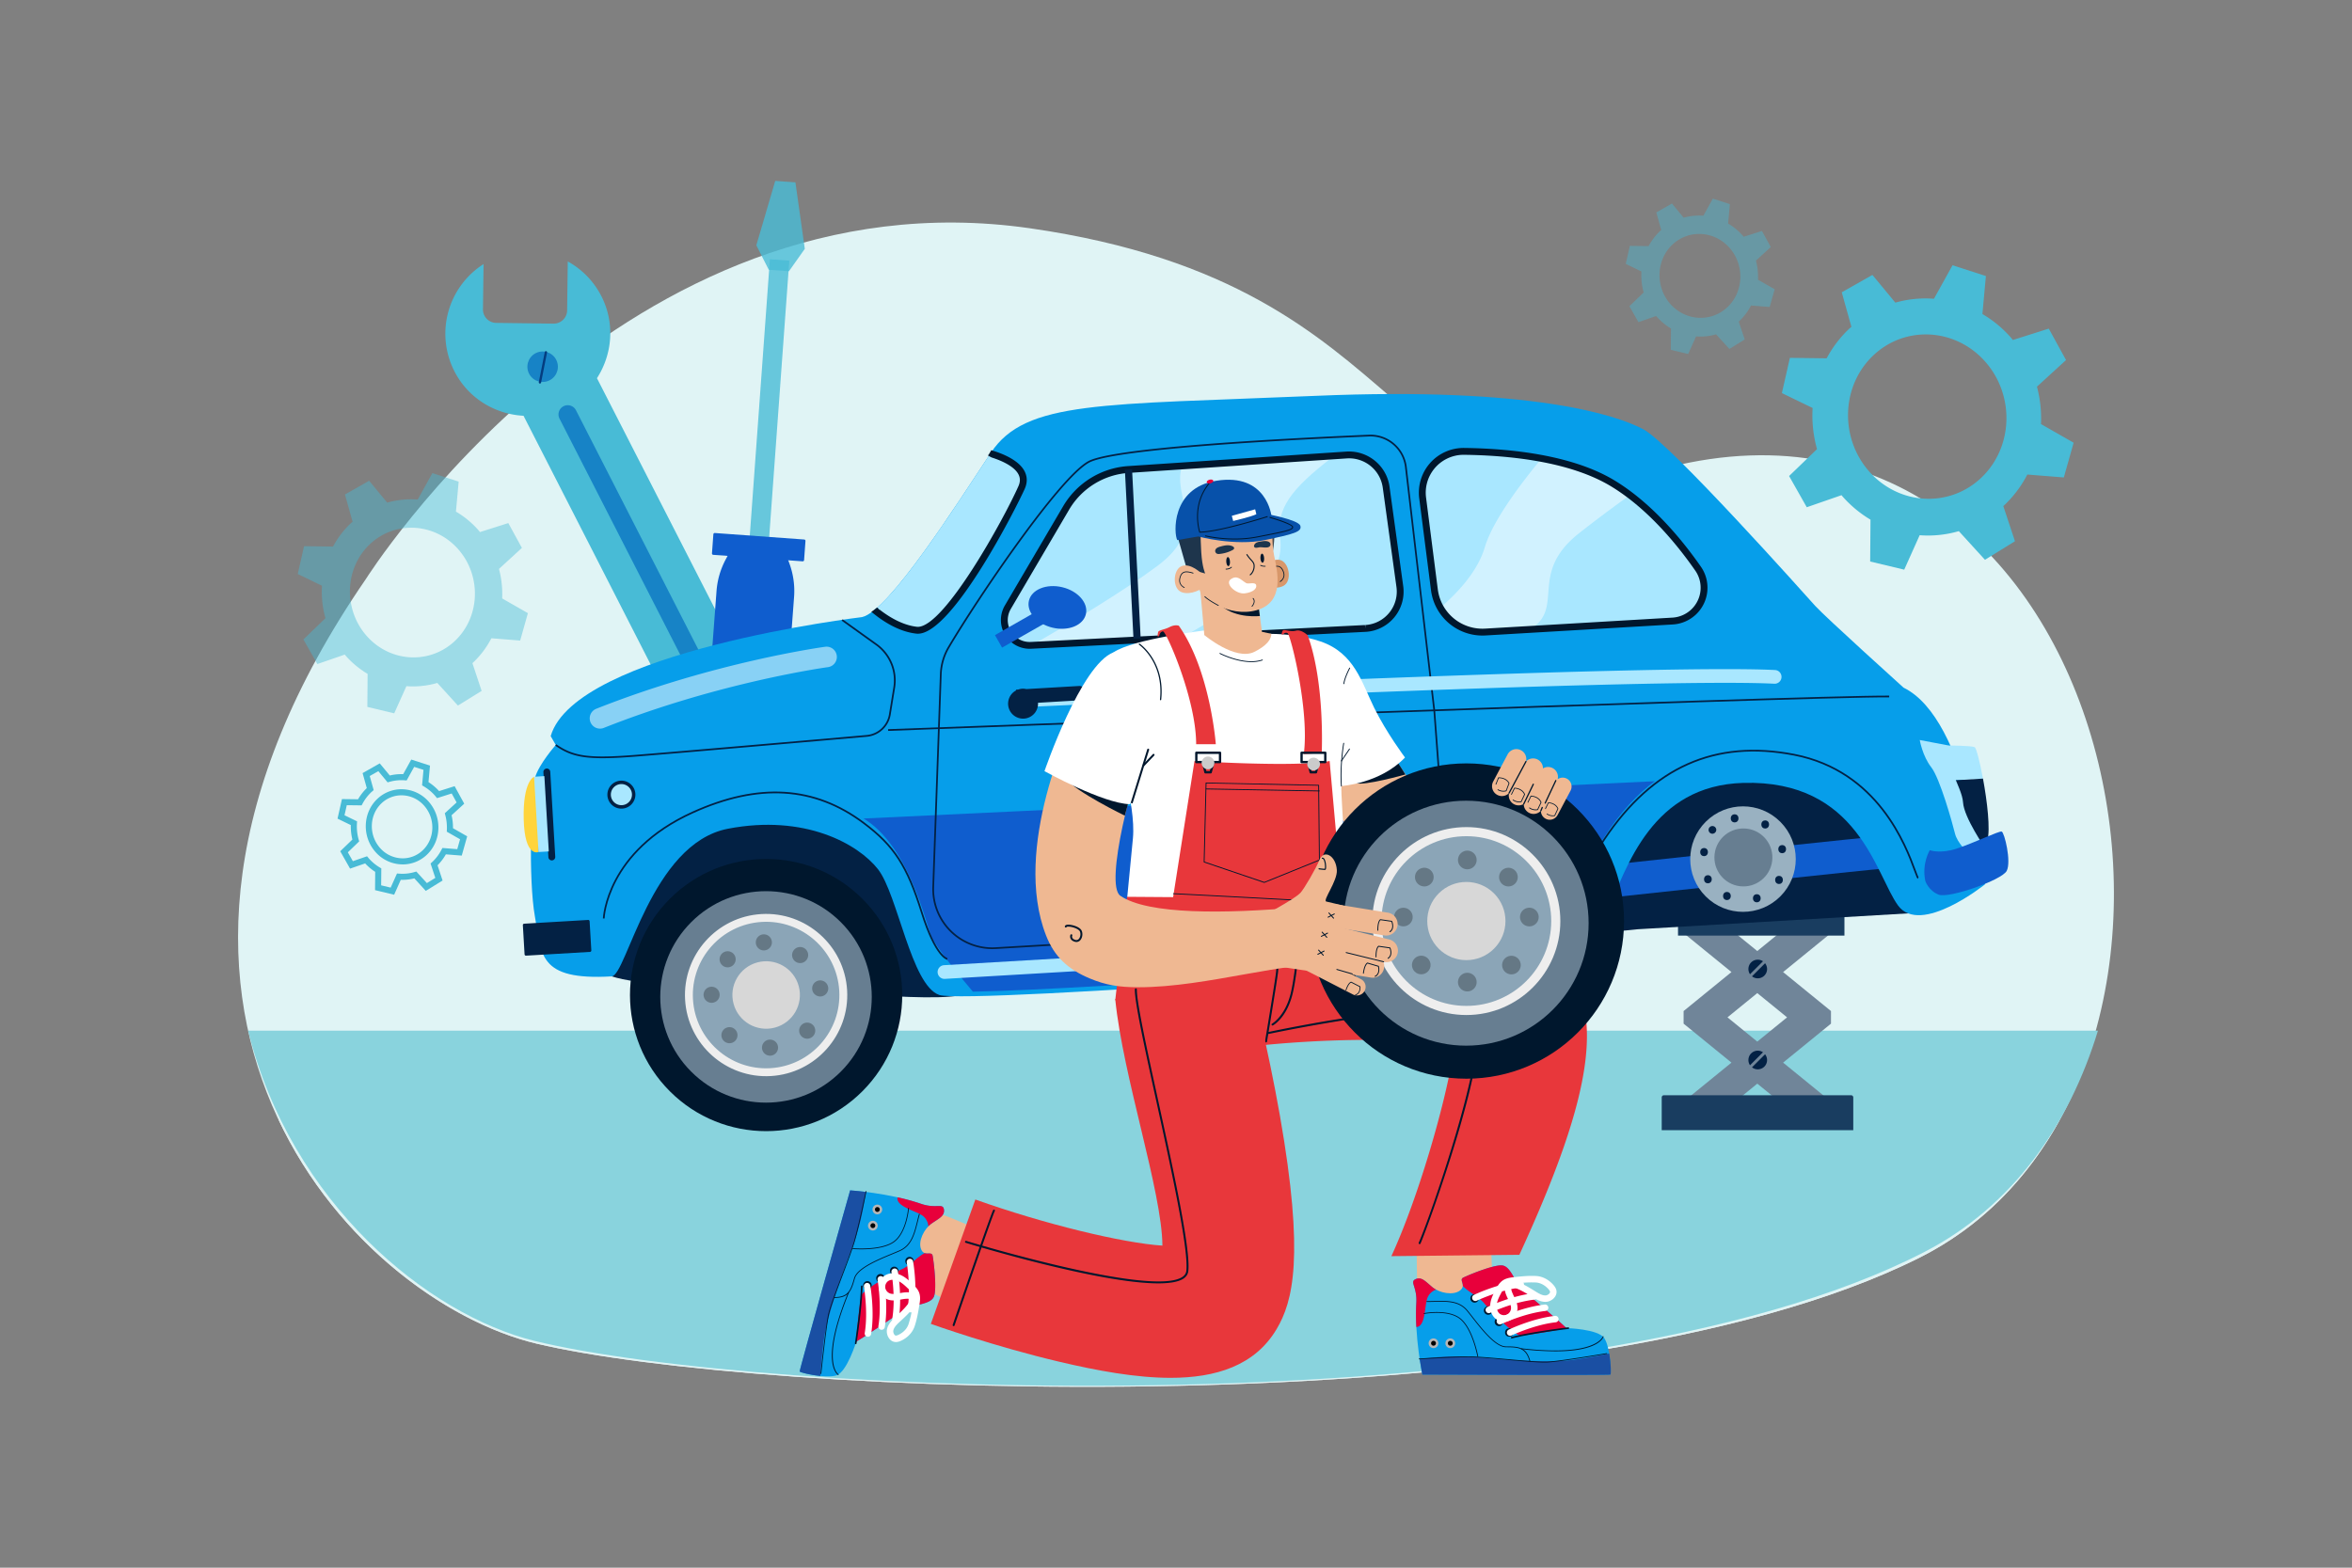<?xml version="1.0" encoding="utf-8"?>
<svg xmlns="http://www.w3.org/2000/svg" viewBox="0 0 4680 3120">
  <rect x="0" y="0" width="4680" height="3120" fill="#808080" stroke="none"/>
  <defs>
    <style>.cls-26{fill:#fff}.cls-5{fill:#48bbd6}.cls-6{fill:#1783c6}.cls-10{opacity:.8}.cls-11{fill:#0f5dce}.cls-13{fill:#193d60}.cls-14{fill:#032144}.cls-15{fill:#069eea}.cls-16{fill:#00172d}.cls-17{fill:#677e91}.cls-18{fill:#8ba5b7}.cls-19{fill:#eee}.cls-20{fill:#d7d7d7}.cls-21{opacity:.28}.cls-22{fill:#030303}.cls-24{fill:#a9e7ff}.cls-25{opacity:.47}.cls-29{fill:#efb892}.cls-32{fill:#1e354c}.cls-33{fill:#0751aa}.cls-34{fill:#e8373b}.cls-35{fill:#cbcbcb}.cls-36{fill:#e8003b}.cls-37{fill:#1a4fa3}.cls-38{fill:#b6b6b6}</style>
  </defs>
  <g data-name="8" id="_08">
    <path d="M554.42 2228.89c116.48 246.19 337 403.16 512.93 445.08 433.41 103.28 2055.23 177.71 2751.33-170.57 123.59-61.83 216.05-158.6 279.7-274.51Z" style="fill:#e6e6e6"/>
    <path d="M727.79 1152.71s511.66-814.43 1321-698.49 685.31 623.06 1269.68 476.12c909.83-228.77 1196.29 1224.79 500.18 1573.06s-2317.89 273.85-2751.3 170.6c-365.69-87.17-924.51-671.32-339.56-1521.29Z" style="fill:#e0f4f5"/>
    <path d="M493.63 2051.17c85.71 344.81 359.54 565.67 569.9 617.45 435.72 107.26 2066.19 184.57 2766-177.16 174.64-90.26 287.75-252 345-440.29Z" style="fill:#89d3dd"/>
    <path class="cls-5" d="m1554.26 1469.34-119-232.74-128.4-251.16-119-232.74c30.57-47.59 36.33-109.36 8.73-163.36a163.59 163.59 0 0 0-66.84-69l-1.28 97.39a26.73 26.73 0 0 1-27.08 26.37l-114.08-1.49A26.73 26.73 0 0 1 961 615.5l1.18-89.92a164.25 164.25 0 0 0-58 213.31c27.6 54 81 85.5 137.53 88.58l119 232.74L1289 1311.37l119 232.74c-30.58 47.59-36.34 109.35-8.74 163.35a163.56 163.56 0 0 0 66.84 69l1.28-97.39a26.75 26.75 0 0 1 27.08-26.38l114.08 1.5a26.73 26.73 0 0 1 26.37 27.08l-1.18 89.93a164.27 164.27 0 0 0 58-213.32c-27.54-53.96-80.98-85.46-137.47-88.54Z"/>
    <path class="cls-6" d="M1471.39 1471.41a18.39 18.39 0 0 1-32.24-.91l-325.73-637.12a18.38 18.38 0 1 1 32.73-16.73l325.74 637.12a18.41 18.41 0 0 1-.5 17.64Z"/>
    <circle class="cls-6" cx="1079.74" cy="729.91" r="30.34" transform="rotate(-18.68 1079.648 729.867)"/>
    <path d="M1076.35 762.22a2.3 2.3 0 0 1-4.24-1.6l11.9-60a2.27 2.27 0 0 1 2.7-1.81 2.3 2.3 0 0 1 1.82 2.69l-11.9 60a2.25 2.25 0 0 1-.28.72Z" style="fill:#043c7f"/>
    <path d="M1537.18 1549.12a30.34 30.34 0 1 0-13.2 40.82 30.33 30.33 0 0 0 13.2-40.82Z" style="fill:#6e6e6e"/>
    <path d="M1506.78 1595.23a2.3 2.3 0 0 1-4.24-1.6l11.9-60a2.3 2.3 0 0 1 4.51.88l-11.9 60a2.09 2.09 0 0 1-.27.72Z" style="fill:#292929"/>
    <g class="cls-10">
      <path class="cls-5" d="M1504.93 488.18 1542.54 360l40.2 2.92 18.66 132.28-31.53 44.58-40.19-2.92-24.75-48.68z"/>
    </g>
    <g class="cls-10">
      <path class="cls-5" d="M1239.78 787.74h580.87v38.69h-580.87z" transform="rotate(-85.84 1530.183 807.097)"/>
    </g>
    <path class="cls-11" d="m1419.2 1104.22 177.86 12.94a2.73 2.73 0 0 0 2.91-2.52l2.76-38a2.73 2.73 0 0 0-2.51-2.91l-177.86-12.94a2.73 2.73 0 0 0-2.91 2.51l-2.77 38a2.74 2.74 0 0 0 2.52 2.92Z"/>
    <path class="cls-11" d="m1459.06 1085.3 101.3 7.37 10.7 29.6a158.94 158.94 0 0 1 9 65.56l-19.69 263.23a47.09 47.09 0 0 1-50.37 43.46l-60.42-4.4a47.09 47.09 0 0 1-43.54-50.48l19.67-263a158.92 158.92 0 0 1 18.44-63.56Z"/>
    <path d="m3548 1934.6 95.27-77.57-41-50.31-105.67 86-105.67-86L3350 1857l95.26 77.57-95.26 77.6v25.08l95.26 77.58-95.26 77.57 41 50.31 105.67-86.05 105.67 86.05 41-50.31-95.34-77.57 95.27-77.58v-25.08Zm-110.66 90.11 59.29-48.27 59.28 48.27-59.3 48.29Z" style="fill:#708599"/>
    <path class="cls-13" d="M3310.9 2179.71h372.31a4.43 4.43 0 0 1 4.43 4.43v65.18h-381.17v-65.18a4.43 4.43 0 0 1 4.43-4.43ZM3338.91 1790.43h331.16v71.64h-331.16z"/>
    <path class="cls-14" d="M1217.23 1943.18s53.49 18.5 142 13.31 422.52 36.71 531.31 26.91 1367.87-134 1367.87-134l558.63-32.79-2.79-14.5s83.57-206.54 37.69-231.19S3569.72 1420 3555.7 1414s-807.6 98.67-807.6 98.67l-722.65 148.36-366.21-125.43-372.45 59.46Z"/>
    <path class="cls-11" d="m3192.84 1787.53-7-64.5c551.88-59.92 556.87-59.16 562.32-58.42l-4.63 32.1.7 32.42c-18.23.87-339.73 35.42-551.39 58.4Z"/>
    <path class="cls-15" d="M1715.24 1228.15s-570.19 67.65-619.49 236.85l10.15 17.63s-34.2 38.47-41.68 66.25-13.25 201.27.23 275.67 5.19 127.28 152.78 118.62c29.52-1.73 77.9-264.31 231.1-293.81s259.24 30.35 298.63 80.44 66 230.81 121.78 250.31 1235.19-72.5 1235.19-72.5 53 10.55 92.83-87.48 92.09-256.81 271.7-262c229.73-6.65 263.63 182.74 308.23 243.92s173-42 173-42-32.95-328.43-162-391.49c0 0-156.39-141.19-175.88-162.83S3324 883.09 3269.94 854.37s-223.7-84.84-651-66.6-578.16 8.88-647.23 113.23-202.51 314.87-256.47 327.15Z"/>
    <path class="cls-11" d="M3292.83 1554.77 1718.26 1629c89.75 54 123.79 206.9 134.47 233.62 8.93 22.33 64.92 89.46 83.11 111C2175 1969.61 2955.2 1910 3084.9 1900c15.69-16.25 27.63-35.72 33.33-59.27 33.01-136.39 109.01-238.82 174.6-285.96Z"/>
    <circle class="cls-16" cx="1524.4" cy="1980.34" r="270.87" transform="rotate(-45 1524.4 1980.333)"/>
    <circle class="cls-17" cx="1524.21" cy="1984.03" r="210.42" transform="rotate(-45 1524.212 1984.03)"/>
    <circle class="cls-18" cx="1524.4" cy="1980.34" r="153.63" transform="rotate(-45 1524.4 1980.333)"/>
    <path class="cls-19" d="M1533.87 2141.53c-88.88 5.22-165.44-62.84-170.66-151.72s62.85-165.45 151.74-170.67 165.43 62.86 170.65 151.74-62.84 165.43-151.73 170.65Zm-18-306.73c-80.26 4.71-141.71 73.83-137 154.09s73.83 141.69 154.08 137 141.69-73.83 137-154.07-73.84-141.73-154.08-137.02Z"/>
    <circle class="cls-20" cx="1524.4" cy="1980.34" r="67.17" transform="rotate(-15.07 1523.997 1979.939)"/>
    <g class="cls-21">
      <path class="cls-22" d="M1535.87 1874.56a16 16 0 1 0-15 16.92 16 16 0 0 0 15-16.92Z"/>
    </g>
    <g class="cls-21">
      <path class="cls-22" d="M1548.17 2084.05a16 16 0 1 0-15.05 16.92 16 16 0 0 0 15.05-16.92Z"/>
    </g>
    <g class="cls-21">
      <path class="cls-22" d="M1648 1966.2a16 16 0 1 0-15 16.93 16 16 0 0 0 15-16.93Z"/>
    </g>
    <g class="cls-21">
      <path class="cls-22" d="M1608.08 1899.79a16 16 0 1 0-15 16.92 16 16 0 0 0 15-16.92Z"/>
    </g>
    <g class="cls-21">
      <path class="cls-22" d="M1622.15 2050.24a16 16 0 1 0-15.05 16.92 16 16 0 0 0 15.05-16.92Z"/>
    </g>
    <g class="cls-21">
      <path class="cls-22" d="M1400 1980.76a16 16 0 1 1 16.93 15 16 16 0 0 1-16.93-15Z"/>
    </g>
    <g class="cls-21">
      <path class="cls-22" d="M1431.87 1910.13a16 16 0 1 1 16.93 15 16 16 0 0 1-16.93-15Z"/>
    </g>
    <g class="cls-21">
      <path class="cls-22" d="M1435.5 2061.19a16 16 0 1 1 16.93 15 16 16 0 0 1-16.93-15Z"/>
    </g>
    <path class="cls-14" d="M1098.41 1712.35a6.82 6.82 0 0 1-7.21-6.41l-9.93-169.16a6.82 6.82 0 1 1 13.62-.8l9.93 169.16a6.82 6.82 0 0 1-6.41 7.21Z"/>
    <path d="M1062.72 1545.84s-22.59 8.16-20.65 84.94 29.44 64.92 29.44 64.92l-1.13-121.26Z" style="fill:#ffd43b"/>
    <path class="cls-24" d="M1067.1 1545.11h20.47v150.12h-20.47z" transform="rotate(-3.36 1077.056 1619.73)"/>
    <path class="cls-24" d="M1260.85 1580.06a24.45 24.45 0 1 0-23 25.84 24.45 24.45 0 0 0 23-25.84Z"/>
    <path class="cls-14" d="M1238.07 1609.31a27.86 27.86 0 1 1 26.18-29.45 27.89 27.89 0 0 1-26.18 29.45Zm-2.86-48.82a21 21 0 1 0 22.23 19.77 21.07 21.07 0 0 0-22.23-19.77ZM1046.66 1901.93l127.38-7.48a2.75 2.75 0 0 0 2.57-2.89l-3.42-58.12a2.74 2.74 0 0 0-2.88-2.57l-127.38 7.48a2.74 2.74 0 0 0-2.56 2.89l3.41 58.12a2.74 2.74 0 0 0 2.88 2.57ZM2780.17 1841.75l-798.64 46.88a119.39 119.39 0 0 1-126.32-123.44l15.08-423.6a115.18 115.18 0 0 1 15.91-54.24c56.63-96 220-337.6 279.44-369.71 36.56-19.74 221.94-34.32 371-43.07 73.69-4.33 142.68-7.49 187.58-9.39a72.58 72.58 0 0 1 74.82 63.87l56.6 485 23.58 314.48a105.56 105.56 0 0 1-99.07 113.26ZM2536.86 878c-213.29 12.52-341.1 27.28-369.61 42.68-58.88 31.8-221.63 272.66-278.11 368.43a111.79 111.79 0 0 0-15.44 52.63l-15.08 423.6a116 116 0 0 0 122.71 119.92l798.67-46.91a102.14 102.14 0 0 0 95.87-109.61l-23.58-314.41-56.59-484.88a69.15 69.15 0 0 0-71.29-60.86c-44.91 1.9-113.89 5.06-187.55 9.41ZM1237.2 1507.66c-72.25 4.24-100.53-1.44-132.28-23.62l1.95-2.79c34.45 24.06 65 28.26 155.66 21.25 77.5-6 373.14-31.84 461.9-39.63a49.45 49.45 0 0 0 44.51-41.38l8.64-53.1a86.38 86.38 0 0 0-35.14-84.57l-67.73-48.55 2-2.77 67.73 48.55a89.79 89.79 0 0 1 36.53 87.89l-8.64 53.1a52.87 52.87 0 0 1-47.58 44.23c-88.77 7.79-384.42 33.67-461.94 39.63-9.13.7-17.64 1.29-25.61 1.76Z"/>
    <path class="cls-24" d="m2005.36 1208.5 115.93-197.44a156 156 0 0 1 124.21-76.69l434.24-28.87a74.11 74.11 0 0 1 78.33 63.83l27.28 198.06a73.43 73.43 0 0 1-69 83.37l-664.94 33.61c-40.1 2.02-66.36-41.28-46.05-75.87ZM2854.21 1174.16l-23.43-183.11a82.22 82.22 0 0 1 82.48-92.72c85.92 1 212.17 12.51 297 64.35 71.28 43.58 129.16 112.36 168.7 169.18 29.62 42.56.93 101.1-50.84 104.14l-372.92 21.89a96.1 96.1 0 0 1-100.99-83.73Z"/>
    <g class="cls-25">
      <path class="cls-26" d="M3067.43 912.48c-42 50.64-97.45 124.31-113 176.78-14.45 48.8-55.21 91.68-88.48 120.11a96.08 96.08 0 0 0 89.2 48.52l89.2-5.23c70.82-42.85-4.22-110.84 97.23-191.11 34.14-27 69.14-52.95 101.51-76.12-10.65-8.07-21.53-15.81-32.87-22.75-40.98-25.06-91.66-40.62-142.79-50.2Z"/>
    </g>
    <path class="cls-16" d="m3328.49 1242.81-372.92 21.89a103.23 103.23 0 0 1-108.13-89.7L2824 991.92a89 89 0 0 1 89.33-100.41c90.07 1.09 215.31 13.31 300.44 65.35 74.33 45.43 133.89 118.12 170.75 171.1a73.26 73.26 0 0 1-56 114.85Zm-420.76-337.53a75.41 75.41 0 0 0-70.18 84.91l23.43 183.1a89.55 89.55 0 0 0 93.79 77.79l372.92-21.89a59.62 59.62 0 0 0 45.64-93.43c-36.12-51.91-94.35-123.06-166.66-167.26-82.5-50.43-205.14-62.28-293.49-63.35-1.84-.02-3.65.02-5.45.13Z"/>
    <path class="cls-14" d="M1884.81 1910.22c-1-.13-24.36-4.39-52.4-93.87-28.9-92.22-54.61-131.9-114.64-176.94-97.59-73.19-208.46-80-339-20.82-170.17 77.18-175.7 208.06-175.74 209.37l-3.41-.1c0-1.33 5.65-134.32 177.73-212.37 131.77-59.76 243.78-52.83 342.44 21.2 60.72 45.54 86.7 85.61 115.85 178.64 27.09 86.47 49.43 91.48 49.65 91.52ZM3103.45 1881.65l-2.24-2.57c7.06-6.19 12.19-23.85 19.28-48.29 11.55-39.79 29-99.91 70.6-161.72 97.07-144.22 221.16-199.41 379.21-168.7 168.29 32.68 223.65 182.77 241.84 232.1 2.38 6.44 4.62 12.53 5.48 13.39l-.64.65-.66 2.43c-1.86-.5-2.88-3.1-7.38-15.3-18-48.87-72.89-197.61-239.29-229.92-156.62-30.4-279.5 24.3-375.72 167.25-41.32 61.38-58.68 121.19-70.16 160.77-7.25 24.99-12.49 43.06-20.32 49.91ZM3759.1 1387.84c-173.46-1.08-1973.71 66.12-1991.87 66.8l-.13-3.41c18.17-.68 1818.49-67.87 1992-66.79Z"/>
    <path class="cls-24" d="M1970.64 902.59c-60.29 91.11-168.12 260.46-230.57 311.28 20.68 17.07 50.88 36.7 83.78 40.37 60.2 6.72 186.25-233.07 208.89-284 17.62-39.54-36.93-60.34-62.1-67.65Z"/>
    <path class="cls-16" d="M2039.46 939.44c-11.19-24.09-46.73-37.53-66.92-43.4l-.21-.06a64.18 64.18 0 0 1-6.47 10.55 80.71 80.71 0 0 0 7.67 4.07c16.22 5.17 45.21 16.63 53.55 34.59 3.22 6.93 3 14.23-.57 22.32-29.56 66.42-145.63 276.9-199.07 280a16.61 16.61 0 0 1-2.83-.06c-28.32-3.16-54.87-19.15-73.83-33.77l.1-.1c-2.7 0-3.1-3.87-5.71-4.29-2.89 1.79-8.16 6.82-11.48 8.16l2 1.67c20.55 17 52.39 38 87.37 41.89a30.26 30.26 0 0 0 5.14.13c68.94-4.05 194.22-251 210.74-288.1 5.26-11.72 5.42-23.04.52-33.6Z"/>
    <path class="cls-24" d="m3089 1877.16-1209.08 71a13.65 13.65 0 0 1-1.6-27.25l1209.08-71a13.64 13.64 0 1 1 1.6 27.24ZM3532.08 1360.73h-1.51c-246.7-12.48-1472 45.61-1484.31 46.2a13.65 13.65 0 0 1-1.45-27.26h.16c12.36-.58 1239-58.73 1487-46.19a13.65 13.65 0 0 1 .13 27.25Z"/>
    <path class="cls-14" d="m2147.22 1365.24-105.15 6.17a29.52 29.52 0 0 0-8.12-.76 29.18 29.18 0 0 0-8 1.71l-4.36.25.09 1.55a29.79 29.79 0 1 0 43.75 24.51l84.35-5 7.36-9.08a11.92 11.92 0 0 0-9.92-19.35Z"/>
    <path class="cls-26" d="M1195.11 1450.07a20.47 20.47 0 0 1-8.74-39.47c235.64-93.45 453.46-123.13 455.63-123.42a20.47 20.47 0 0 1 5.4 40.59c-2.12.28-215.2 29.38-445.94 120.89a20.16 20.16 0 0 1-6.35 1.41Z" style="opacity:.52"/>
    <g class="cls-25">
      <path class="cls-26" d="M2303.05 1126.3c-68.06 50.68-175.51 115.15-255.94 161.55 1.48.06 3 .17 4.47.09l293.42-14.83c144-83.91 213.07-122.84 202-204.14-7.74-56.87 22.28-95.65 102.47-157.87L2351 930.94c-17 60.13 53 120.2-47.95 195.36Z"/>
    </g>
    <path class="cls-24" d="M3929.15 1487c-7.35-3.15-51.27-3.26-51.27-3.26l-17.54 6.4 4.14 24.85 12.38 38.7 68.88-4c-6.26-33.94-13.43-61.37-16.59-62.69Z"/>
    <path class="cls-14" d="m3876.86 1553.66 32.63 102s33.71 55.37 44.91 17.07c6.38-21.84-.34-78.18-8.66-123.15Z"/>
    <path class="cls-24" d="M3819.89 1472.77s5.46 31.94 22.9 54.22 42.43 112.21 47.15 131.64 25.53 37.94 25.53 37.94l35.41-7.46s-43.07-62-44.85-92.35-42.75-87.11-28.15-113Z"/>
    <path class="cls-11" d="M3831 1753.5c-7.45-35.41 8.94-61.46 8.94-61.46s20.17 7.78 53.58-3.15 83.95-35.39 89.41-33.92 19.64 59.78 10 78.27-115.05 55.14-135.22 47.37-26.71-27.11-26.71-27.11Z"/>
    <path class="cls-16" d="M2717.33 1257.53h-.67l-664.94 33.61a57.23 57.23 0 0 1-52.24-86.14l115.93-197.44a162.71 162.71 0 0 1 129.64-80l434.23-28.87c42.52-2.5 79.82 28.14 85.55 69.71l27.29 198.06a80.28 80.28 0 0 1-74.79 91.07Zm-36.61-345.26L2246 941.18a149.07 149.07 0 0 0-118.79 73.33L2011.25 1212a43.58 43.58 0 0 0 39.78 65.6l664.97-33.66 1 6.78-.4-6.81a66.63 66.63 0 0 0 62.07-75.59l-27.29-198.06a67.62 67.62 0 0 0-70.66-57.99Z"/>
    <path class="cls-14" d="M2246.87 934.15h14.31v336.93h-14.31z" transform="rotate(-2.91 2255.728 1103.442)"/>
    <ellipse class="cls-11" cx="2104.15" cy="1209.06" rx="41.42" ry="58.25" transform="rotate(-76.67 2104.001 1209.079)"/>
    <path class="cls-11" d="M1978.58 1230.67H2105v28.63h-126.42z" transform="rotate(-29.67 2042.103 1245.078)"/>
    <circle cx="3468.22" cy="1709.78" r="104.98" style="fill:#99b1c1" transform="rotate(-45 3468.214 1709.779)"/>
    <circle class="cls-17" cx="3468.9" cy="1706.4" r="57.67" transform="rotate(-82.98 3468.987 1706.374)"/>
    <ellipse class="cls-14" cx="3451.55" cy="1628.68" rx="7.66" ry="8.11"/>
    <ellipse class="cls-14" cx="3512.38" cy="1640.84" rx="7.66" ry="8.11"/>
    <ellipse class="cls-14" cx="3546.17" cy="1689.95" rx="7.66" ry="8.11"/>
    <ellipse class="cls-14" cx="3539.86" cy="1751.23" rx="7.66" ry="8.11"/>
    <ellipse class="cls-14" cx="3495.7" cy="1787.72" rx="7.66" ry="8.11"/>
    <ellipse class="cls-14" cx="3436.23" cy="1783.22" rx="7.66" ry="8.11"/>
    <ellipse class="cls-14" cx="3398.38" cy="1749.88" rx="7.66" ry="8.11"/>
    <ellipse class="cls-14" cx="3390.72" cy="1695.81" rx="7.66" ry="8.11"/>
    <path class="cls-14" d="M3415.05 1651.2a7.67 7.67 0 1 0-7.65 8.11 7.89 7.89 0 0 0 7.65-8.11ZM3508 1913.11a18.61 18.61 0 0 0-25.84 25.83ZM3512.13 1917.07l-26 26a18.51 18.51 0 0 0 26-26ZM3508 2094.23a18.61 18.61 0 0 0-25.84 25.83ZM3512.13 2098.19l-26 26a18.51 18.51 0 0 0 26-26Z"/>
    <path class="cls-29" d="M2882.31 1786.71c-141.1 0-266.31-232.87-313.59-333L2708 1387.9c55.61 117.42 141.44 236.48 176.62 244.95 29.88-.2 33.38 22.67 89.28-71l150.73 82c-36.5 61.21-101.99 142.86-242.32 142.86Z"/>
    <path class="cls-16" d="m2781 1517.09 15.54 24.29s-82.88 23.31-99.07 17.15 83.53-41.44 83.53-41.44Z"/>
    <path class="cls-29" d="M1970.45 2457.61s-94.19-42.44-104-42.44-67.85 53.8-69.82 130.65l116.22 55.18Z"/>
    <path class="cls-16" d="m2558.71 1256.84-6.91 3.16v4.61l15.25 1.43.58-3.74-8.92-5.46zM2310.48 1256.62l-4.6 4.02-1.15 6.33 5.75 5.56 13.05-5.37 2.87-4.41-7.09-8.82-8.83 2.69z"/>
    <path class="cls-26" d="M2399.05 1254.44s-143.48 17-183.37 43.81c-29.57 19.91 2.61 169.47 24.41 253.22 8.65 33.24 17.5 82.58 14.21 116.76l-12.5 129.65 443.42 5.68s-17.67-213.88-16.14-239.2c0 0 76.71-4.6 126.58-56.77 0 0-36.82-49.09-61.37-99s-39.13-108.93-106.63-131.94-145.76-13-145.76-13Z"/>
    <path d="M2510.09 1133.72s18.65-23.69 36.95-19.28 24.81 42.15 6.67 51.6-42.49-2.92-42.49-2.92Z" style="fill:#d8976a"/>
    <path class="cls-16" d="M2547.33 1158.2a.81.81 0 0 1-.73-.4.78.78 0 0 1 .29-1.06c.44-.25 10.66-6.27 6-18.68-2-5.2-4.35-8.24-7.53-9.57-4-1.68-9.6-.67-18.62 3.37a.79.79 0 0 1-1-.39.78.78 0 0 1 .4-1c9.58-4.29 15.33-5.27 19.85-3.39 3.6 1.51 6.27 4.83 8.39 10.46 5.16 13.68-6.55 20.52-6.67 20.59a.79.79 0 0 1-.38.07Z"/>
    <path d="M2527.26 1026.55c10.53 13.22 10 43.76 5.45 71.09s-11.85-51.27-11.85-51.27l-20.05-21.3Z" style="fill:#494949"/>
    <path class="cls-29" d="m2504.57 1208.61 6.5 48.84s-39.3 26-114.72 6.42l-8.89-98.62 64.91 40.36Z"/>
    <path class="cls-16" d="m2506.88 1226-2.31-17.36-52.2-3-21.68-13.48-13.11.38c27.03 36.92 76.83 34.64 89.3 33.46Z"/>
    <path class="cls-29" d="M2528.09 1040c6.09 14.19 1.22 36.34 7.23 66.13s22.36 92.23-34.9 108.27-110-29.59-110-29.59l-29.59-93.38c-13.75-43.38 12.19-80.39 56-92.64 1-.28 2-.55 3.08-.8 86.09-20.92 108.18 42.01 108.18 42.01Z"/>
    <path class="cls-32" d="m2361.06 1131-20-70.53 47.81-17.36s-.5 25.34 1.38 55.74 7.84 42.51 7.84 42.51Z"/>
    <path class="cls-29" d="M2390.47 1141.14s-21.43-21.21-39-14.57-19.41 44.9-.24 52 41.8-8.14 41.8-8.14Z"/>
    <path class="cls-16" d="M2487.8 1145a1.07 1.07 0 0 1-.9-.41 1.06 1.06 0 0 1 .2-1.46c4-3 7.75-10.1 7.28-17.79-.27-4.29-2.52-6.78-5.92-10.54a77.58 77.58 0 0 1-8.25-10.43 1 1 0 1 1 1.74-1.13 76.26 76.26 0 0 0 8.05 10.17c3.56 3.94 6.14 6.78 6.45 11.8.55 8.81-3.81 16.32-8.09 19.58a1.2 1.2 0 0 1-.56.21ZM2447.34 1117.46c-.31-4.94-2.18-8.84-4.18-8.71s-3.38 4.22-3.08 9.16 2.18 8.84 4.19 8.71 3.37-4.23 3.07-9.16ZM2515.31 1110.64c-.31-4.94-2.18-8.84-4.18-8.71s-3.38 4.23-3.07 9.16 2.18 8.84 4.18 8.71 3.38-4.22 3.07-9.16ZM2356.54 1170a.68.68 0 0 1-.34-.06c-.13 0-12.59-5.39-9.16-19.6 1.41-5.85 3.64-9.48 7-11.41 4.26-2.43 10.09-2.17 20.12.9a.79.79 0 0 1 .52 1 .8.8 0 0 1-1 .52c-9.45-2.89-15.09-3.2-18.89-1-3 1.71-5 5-6.29 10.42-3.11 12.9 7.78 17.61 8.24 17.8a.78.78 0 0 1 .42 1 .76.76 0 0 1-.62.43Z"/>
    <path class="cls-32" d="M2455.67 1091.12c-.09 1.75-1.8 2.92-3.36 3.73a69.65 69.65 0 0 1-25.67 7.59 11 11 0 0 1-4.72-.29 6.16 6.16 0 0 1-3.9-6.5 8 8 0 0 1 3.79-5.31 23.25 23.25 0 0 1 6.23-2.48c8-2.29 16.94-4.31 24.45-.66 1.61.8 3.27 2.13 3.18 3.92ZM2522.05 1089.41c-5.13.93-12.14-.73-15.89-.23-3.31.44-9.85 2.87-10.95-2 0-3.29 2.49-6.07 5.31-7.44a25.92 25.92 0 0 1 7.23-1.92c5.59-.9 14.42-2.55 18.89 2.1a4.88 4.88 0 0 1 1.4 4.29c-.69 3.24-3.04 4.65-5.99 5.2Z"/>
    <path class="cls-16" d="M2441 1133.38h-1.52a.77.77 0 0 1-.77-.78.79.79 0 0 1 .78-.78c7.06 0 10.33-3.5 10.36-3.54a.78.78 0 0 1 1.17 1c-.19.23-3.31 3.72-10.02 4.1ZM2517.62 1127.68c-6.43.4-9.59-1.82-9.72-1.91a.78.78 0 1 1 .91-1.27s2.91 2 8.71 1.63a.78.78 0 0 1 .1 1.55ZM2424.29 1205.7a.72.72 0 0 1-.4-.08c-.77-.39-18.82-9.74-26.93-17.54a.79.79 0 1 1 1.09-1.13c7.93 7.65 26.37 17.19 26.55 17.29a.78.78 0 0 1 .34 1 .75.75 0 0 1-.65.46ZM2491.32 1207.44a.78.78 0 0 1-.62-1.3c.31-.34 7.58-8.4 2.13-14.7a.78.78 0 0 1 .08-1.1.77.77 0 0 1 1.1.08c6.35 7.35-2.08 16.68-2.16 16.77a.78.78 0 0 1-.53.25Z"/>
    <path class="cls-26" d="M2479.6 1160.47c-10.89-6.54-17.55-16.69-30.49-7.77s10.64 30.49 27.9 28.19 24.45-10.07 22.44-16.68-15.54-1.15-19.85-3.74Z"/>
    <path class="cls-33" d="M2530 1027.37s-8.83-86.93-110.1-70.53c-90.31 14.62-84.2 106.46-77.32 118.07 0 0 56.25-9.7 74.74-13.14s112.68-34.4 112.68-34.4Z"/>
    <path class="cls-33" d="M2384.65 1067.36c-.8 1 73.55 19.64 131.6 7.6s75-16.63 71.11-28.67-68.53-23.65-68.53-23.65-85.58-16.35-134.18 44.72Z"/>
    <path class="cls-29" d="M2396.35 1263.87s62 51.94 99.36 33.53 33.8-36.1 33.8-36.1l-18.44-3.85Z"/>
    <path class="cls-34" d="M2306.46 1266s1.72-10.35 8.05-9.2 65.59 134 65.59 224.38h39.12s-10.93-146.71-73.64-235.89c0 0-7.48-2.88-18.12 2.59s-21.87 6-23 10.07a33 33 0 0 0-.86 9.2ZM2553.24 1262.88a6.57 6.57 0 0 1 8.63-2.88c6 2.43 43.92 153.24 32.42 240.69l35.67-2.3s6.71-138.28-27.81-233.79c0 0-12.06-12.38-23.59-9.39s-24.25-3.74-26.2-.13a19.2 19.2 0 0 0-2.14 7.37ZM2333.08 1793l43.72-278.47s202.91 13 268.88 0l24.94 278.47Z"/>
    <path class="cls-16" d="m2396.36 1537.58-4.59-18.67h-11.32a2.3 2.3 0 0 1-2.31-2.3v-18.41a2.3 2.3 0 0 1 2.31-2.3h47.17a2.3 2.3 0 0 1 2.31 2.3v18.41a2.3 2.3 0 0 1-2.31 2.3h-11.41l-5 18.71a2.3 2.3 0 0 1-2.22 1.71h-10.39a2.29 2.29 0 0 1-2.24-1.75Zm15.86-21.56a2.3 2.3 0 0 1 2.22-1.71h10.88v-13.81h-42.57v13.81h10.82a2.29 2.29 0 0 1 2.24 1.75l4.59 18.67h6.86ZM2605.79 1537.58l-4.59-18.67h-11.33a2.3 2.3 0 0 1-2.3-2.3v-18.41a2.29 2.29 0 0 1 2.3-2.3h47.18a2.29 2.29 0 0 1 2.3 2.3v18.41a2.3 2.3 0 0 1-2.3 2.3h-11.41l-5 18.71a2.3 2.3 0 0 1-2.22 1.71H2608a2.29 2.29 0 0 1-2.21-1.75Zm15.85-21.56a2.31 2.31 0 0 1 2.23-1.71h10.88v-13.81h-42.58v13.81H2603a2.31 2.31 0 0 1 2.24 1.75l4.59 18.67h6.85ZM2669.08 1565.22a.86.86 0 0 1-.85-.79c-3-41.82 4.54-84.94 4.62-85.37a.82.82 0 0 1 1-.69.84.84 0 0 1 .69 1c-.07.43-7.62 43.35-4.59 84.94a.84.84 0 0 1-.79.91Z"/>
    <path class="cls-16" d="M2669.08 1515.35a.86.86 0 0 1-.71-1.33l16.12-23.78a.85.85 0 0 1 1.18-.23.86.86 0 0 1 .23 1.19l-16.11 23.8a.87.87 0 0 1-.71.35ZM2489.93 1317.68c-31 0-62.5-16.25-62.89-16.46a.85.85 0 0 1-.36-1.15.87.87 0 0 1 1.15-.36c.48.25 48.45 25 83.71 13a.85.85 0 0 1 .56 1.61 68.62 68.62 0 0 1-22.17 3.36Z"/>
    <path class="cls-35" d="M2601.19 1520.64a12.66 12.66 0 1 1 12.66 12.65 12.66 12.66 0 0 1-12.66-12.65ZM2391 1518.33a12.66 12.66 0 1 1 12.66 12.66 12.65 12.65 0 0 1-12.66-12.66Z"/>
    <path class="cls-34" d="m2647.18 1787.72 36.88 1-7.67 155.1S2566 2039.61 2482 2052.39s-262.84-62.06-262.84-62.06l23.39-205.51Z"/>
    <path class="cls-16" d="M2515.65 1757a.86.86 0 0 1-.27 0l-119.67-40.66a.85.85 0 0 1-.58-.82l3.84-157.26a.85.85 0 0 1 .85-.84l224 4.61a.84.84 0 0 1 .83.84l1.54 148.82a.86.86 0 0 1-.54.8L2516 1756.93a.71.71 0 0 1-.35.07Zm-118.8-42.12 118.78 40.36 108.87-44.16-1.5-147.42-222.33-4.57Z"/>
    <path class="cls-16" d="m2625.16 1575-225-4a.86.86 0 0 1 0-1.71l225 4a.86.86 0 0 1 0 1.71ZM2674.07 1361.54h-.07a.85.85 0 0 1-.76-.93c1.15-11.55 11.18-30.58 11.6-31.39a.86.86 0 0 1 1.15-.35.85.85 0 0 1 .36 1.15c-.11.19-10.29 19.54-11.41 30.75a.86.86 0 0 1-.87.77ZM2679.26 1797.88h-.05c-151.26-8.7-342.43-18.35-344.34-18.45a.86.86 0 0 1-.81-.89 1 1 0 0 1 .89-.81c1.92.09 193.09 9.75 344.36 18.45a.85.85 0 0 1 0 1.7ZM2689.19 1843.59h-.12c-72.35-10.66-449.73-17.53-453.54-17.59a.86.86 0 0 1 0-1.71c3.8.07 381.29 6.94 453.75 17.62a.85.85 0 0 1-.13 1.69Z"/>
    <path class="cls-29" d="m2819.8 2560.31-1.61-114.24 148.03 8.05 3.22 94.93-30.57 67.58-72.41-14.48-46.66-41.84z"/>
    <path class="cls-15" d="M2818.19 2592.49c1.88-31.57-13.67-41-1.61-46.66s20.12 4.83 33.79 16.09 41 16.9 54.71 6.44-3.22-20.92 6.44-25.75 61.94-26.55 78-24.13 24.14 31.37 36.21 44.25 73.21 62.75 90.91 80.45c0 0 63.55 1.61 75.62 20.11s14.48 70.8 12.07 72.41-374.1 0-374.1 0-16.06-75.63-12.04-143.21Z"/>
    <path class="cls-36" d="M3116.8 2643.18c-17.7-17.7-78.84-67.58-90.91-80.45s-20.11-41.84-36.2-44.25-68.39 19.31-78 24.13c-6.83 3.42-.4 9.66-.89 16.73 10.8 11.86 32.33 21.92 42.72 34.76 13.68 16.9 59.54 62 70.8 63.56 9.09 1.3 71.57-10 95.38-14.37-1.86-.09-2.9-.11-2.9-.11ZM2857.49 2566.61a44.77 44.77 0 0 1-7.12-4.69c-13.67-11.26-21.72-21.72-33.79-16.09s3.49 15.09 1.61 46.66a435.86 435.86 0 0 0 .07 48.5c19.18-.73 15.89-44.35 22.46-59a28.21 28.21 0 0 1 16.77-15.38Z"/>
    <path class="cls-37" d="M3204.39 2735.7c1.52-1 1.13-21.92-2.34-41.95-16.32 3.4-42.56 8.52-70.06 12.45-45.06 6.43-128.73 1.07-184.51-4.29-53.39-5.14-85.18-1.43-122.62 2.67 2.84 18.93 5.43 31.12 5.43 31.12s371.71 1.61 374.1 0Z"/>
    <path class="cls-16" d="M3008.06 2663.82a1.6 1.6 0 0 1-.4-3.16c42-10.63 112.05-18.88 112.75-19a1.64 1.64 0 0 1 1.79 1.41 1.61 1.61 0 0 1-1.42 1.79c-.7.08-70.55 8.31-112.33 18.88a1.31 1.31 0 0 1-.39.08ZM2991 2630.71a8.45 8.45 0 1 0-8.45 8.44 8.45 8.45 0 0 0 8.45-8.44Z"/>
    <circle class="cls-16" cx="3003.23" cy="2651.89" r="8.45"/>
    <path class="cls-26" d="M2984.47 2635.94a6.44 6.44 0 0 1-2.78-12.25c1.92-.92 47.62-22.52 92.17-27.41a6.44 6.44 0 0 1 1.41 12.8c-42.34 4.64-87.59 26-88 26.23a6.5 6.5 0 0 1-2.8.63ZM3004.85 2658.46a6.43 6.43 0 0 1-2.78-12.24c1.92-.92 47.62-22.52 92.17-27.41a6.44 6.44 0 0 1 1.41 12.8c-42.34 4.64-87.59 26-88 26.22a6.35 6.35 0 0 1-2.8.63Z"/>
    <path class="cls-16" d="M2942.62 2584.05a8.45 8.45 0 1 0-8.44 8.44 8.44 8.44 0 0 0 8.44-8.44ZM2969.57 2608.18a8.45 8.45 0 1 0-8.44 8.45 8.44 8.44 0 0 0 8.44-8.45Z"/>
    <path class="cls-26" d="M2962.47 2613.41a6.43 6.43 0 0 1-2.77-12.24c1.92-.92 47.62-22.52 92.17-27.41a6.43 6.43 0 1 1 1.4 12.79c-42.33 4.65-87.58 26-88 26.23a6.39 6.39 0 0 1-2.8.63ZM2935.66 2589.27a6.43 6.43 0 0 1-2.78-12.24c1.93-.92 47.62-22.52 92.18-27.41a6.44 6.44 0 1 1 1.4 12.8c-42.34 4.64-87.59 26-88 26.23a6.48 6.48 0 0 1-2.8.62Z"/>
    <path class="cls-26" d="M2992.69 2630.39a26.62 26.62 0 0 1-16.29-5.47c-8.47-6.58-12.64-18.46-10.87-31 1.46-10.38 6.39-19.61 10.74-27.75 3-5.69 6.81-12.76 13.36-17.43 7.33-5.24 16.25-6.19 23.42-7 14.15-1.52 28.9-3.07 43.53-2.26 12.93.72 25.66 7.44 34.92 18.44 2.41 2.86 5.62 7.33 5.72 13 .19 10.63-10.34 19-19.91 19.91-10.3.88-19.5-4-27.85-9.18l-2-1.26c-13.19-8.11-26.76-16.46-41.18-19.66a42.23 42.23 0 0 0 2.35 10.68 97.72 97.72 0 0 0 4 9c3.63 7.48 7.73 16 6.79 25.52a27.6 27.6 0 0 1-15.82 22.15 26.73 26.73 0 0 1-10.91 2.31Zm.81-67.68a60.1 60.1 0 0 0-5.87 9.53c-4 7.55-8.21 15.36-9.36 23.48-1.1 7.87 1.26 15.33 6 19a14.34 14.34 0 0 0 14 1.6 14.72 14.72 0 0 0 8.3-11.66c.59-6-2.4-12.12-5.56-18.65a109 109 0 0 1-4.51-10.17 54.19 54.19 0 0 1-3-13.13Zm31.6-9.22c10.16 4.35 19.7 10.23 29.07 16l2 1.25c6.82 4.2 13.37 7.95 19.91 7.33 3.74-.34 8.28-4.13 8.23-6.86 0-1.18-.93-2.84-2.69-4.94-7-8.29-16.39-13.36-25.79-13.88a203.46 203.46 0 0 0-30.73 1.1Z"/>
    <path d="M2859.62 2673.35a7.24 7.24 0 1 0-7.24 7.24 7.24 7.24 0 0 0 7.24-7.24Z"/>
    <path class="cls-38" d="M2852.38 2683a9.66 9.66 0 1 1 9.66-9.65 9.66 9.66 0 0 1-9.66 9.65Zm0-14.48a4.83 4.83 0 1 0 4.83 4.83 4.83 4.83 0 0 0-4.83-4.83Z"/>
    <path d="M2893 2673.35a7.24 7.24 0 1 0-7.24 7.24 7.24 7.24 0 0 0 7.24-7.24Z"/>
    <path class="cls-38" d="M2885.77 2683a9.66 9.66 0 1 1 9.66-9.65 9.66 9.66 0 0 1-9.66 9.65Zm0-14.48a4.83 4.83 0 1 0 4.83 4.83 4.84 4.84 0 0 0-4.83-4.83Z"/>
    <path class="cls-16" d="M3044 2709.15a.81.81 0 0 1-.77-.59c-7.29-26-21.66-27.3-46.43-27.3-21.23 0-48.23-34.49-67.95-59.68-3.55-4.54-6.91-8.83-9.9-12.49-16-19.58-40.1-18.9-65.62-18.2-4.66.13-9.48.26-14.21.26a.8.8 0 0 1-.81-.8.81.81 0 0 1 .81-.81c4.71 0 9.51-.13 14.16-.26 25.93-.71 50.39-1.4 66.91 18.79 3 3.67 6.37 8 9.93 12.52 19.51 24.92 46.24 59.06 66.68 59.06 25.55 0 40.37 1.32 48 28.47a.81.81 0 0 1-.56 1 1.46 1.46 0 0 1-.24.03Z"/>
    <path class="cls-16" d="M3094.93 2689.41a588.06 588.06 0 0 1-67.66-4.4.81.81 0 0 1 .19-1.6c148.81 17.39 161.53-23.14 161.64-23.55a.84.84 0 0 1 1-.57.8.8 0 0 1 .56 1c-.39 1.42-9.06 29.12-95.73 29.12ZM2940.48 2700.3a.79.79 0 0 1-.79-.66c-.1-.53-9.89-53.06-33.53-73.55s-72-11.19-72.53-11.08a.83.83 0 0 1-.94-.64.81.81 0 0 1 .63-.95c.49-.09 49.74-9.48 73.9 11.45s34 73.94 34.05 74.48a.8.8 0 0 1-.65.93Z"/>
    <path class="cls-16" d="M3073.71 2711.71c-16.27 0-44.63-2.56-74.45-5.25-29.21-2.63-59.42-5.36-76.48-5.36-35.76 0-98.34 4.24-99 4.28a.81.81 0 0 1-.11-1.61c.63 0 63.26-4.28 99.08-4.28 17.14 0 47.38 2.73 76.63 5.37 32.36 2.92 65.83 5.94 80.2 5.09 27-1.58 116.47-16.73 117.37-16.88a.8.8 0 1 1 .27 1.58c-.9.16-90.46 15.31-117.54 16.91-1.68.1-3.74.15-5.97.15Z"/>
    <path class="cls-15" d="M1832.81 2395.87c29.91 10.28 43.19-2.17 45.38 11s-10 18.08-24.57 28.23-27.28 35-20.87 51 21 2.52 23.07 13.11 9 66.8 2.31 81.65-36.7 14.84-52.34 23-80.09 53.69-101.89 66c0 0-18.6 60.8-39.66 67.46s-72.09-5.05-73-7.81 100.37-360.38 100.37-360.38 77.17 4.73 141.2 26.74Z"/>
    <path class="cls-36" d="M1703.87 2669.93c21.79-12.3 86.25-57.82 101.89-66s45.7-8.15 52.34-23-.26-71-2.32-81.65c-1.45-7.5-9.2-3-15.87-5.34-14.32 7.22-29.79 25.26-45 31.83-20 8.64-75.65 40.73-80.22 51.15-3.69 8.4-9.6 71.61-11.75 95.73.62-1.73.93-2.72.93-2.72ZM1847.2 2440.67a44.53 44.53 0 0 1 6.42-5.6c14.52-10.15 26.76-15.1 24.57-28.23s-15.47-.69-45.38-11a437.3 437.3 0 0 0-46.74-12.95c-4.44 18.67 38.46 27.2 50.77 37.45a28.29 28.29 0 0 1 10.36 20.33Z"/>
    <path class="cls-37" d="M1591.24 2729.49c.56 1.72 20.81 7 41 9 1.11-16.64 3.22-43.29 6.81-70.84 5.89-45.13 33.5-124.29 53.64-176.59 19.27-50.06 24.22-81.68 30.32-118.84-19-2.34-31.43-3.12-31.43-3.12s-101.24 357.63-100.34 360.39Z"/>
    <path class="cls-16" d="M1713.15 2559.63a1.61 1.61 0 0 1 3.16.47c-1 43.31-11.87 113-12 113.71a1.6 1.6 0 1 1-3.17-.5c.11-.7 10.92-70.2 11.94-113.28.01-.03.04-.27.07-.4ZM1749.62 2552.11a8.45 8.45 0 1 0-5.87-10.4 8.44 8.44 0 0 0 5.87 10.4ZM1723.67 2566.32a8.45 8.45 0 1 0-5.87-10.4 8.45 8.45 0 0 0 5.87 10.4Z"/>
    <path class="cls-26" d="M1746.35 2544.39a6.43 6.43 0 0 1 12.53.61c.37 2.1 8.92 51.92 1.68 96.15a6.43 6.43 0 0 1-12.7-2.08c6.88-42-1.57-91.36-1.65-91.85a6.39 6.39 0 0 1 .14-2.83ZM1719.18 2558a6.43 6.43 0 0 1 12.54.61c.36 2.1 8.91 51.92 1.67 96.15a6.44 6.44 0 1 1-12.7-2.09c6.88-42-1.56-91.35-1.65-91.84a6.39 6.39 0 0 1 .14-2.83Z"/>
    <path class="cls-16" d="M1807.56 2518a8.44 8.44 0 1 0-5.87-10.4 8.44 8.44 0 0 0 5.87 10.4ZM1777.08 2537.49a8.44 8.44 0 1 0-5.87-10.4 8.45 8.45 0 0 0 5.87 10.4Z"/>
    <path class="cls-26" d="M1774 2529.25a6.43 6.43 0 0 1 12.54.61c.36 2.1 8.91 51.92 1.67 96.15a6.44 6.44 0 1 1-12.7-2.09c6.88-42-1.56-91.35-1.65-91.84a6.39 6.39 0 0 1 .14-2.83ZM1804.39 2509.89a6.44 6.44 0 0 1 12.54.61c.37 2.1 8.92 51.92 1.68 96.15a6.44 6.44 0 0 1-12.71-2.08c6.89-42-1.56-91.36-1.64-91.85a6.25 6.25 0 0 1 .13-2.83Z"/>
    <path class="cls-26" d="M1749.48 2553.8a26.61 26.61 0 0 1 9.64-14.22c8.61-6.4 21.17-7.23 32.78-2.16 9.6 4.19 17.17 11.42 23.85 17.79 4.66 4.45 10.46 10 13.2 17.55 3.08 8.47 1.61 17.31.42 24.42-2.33 14.05-4.79 28.67-9.5 42.55-4.16 12.25-14 22.71-27.14 28.69-3.4 1.55-8.56 3.45-14 2-10.29-2.67-15.55-15.07-13.84-24.52 1.91-10.16 9.13-17.7 16.31-24.36l1.76-1.64c11.36-10.52 23-21.35 30-34.39a42.14 42.14 0 0 0-10.92-.6c-3.1.24-6.31.83-9.7 1.44-8.18 1.49-17.45 3.18-26.41-.3a27.62 27.62 0 0 1-17.09-21.18 26.75 26.75 0 0 1 .64-11.07Zm65 18.94a59.09 59.09 0 0 0-7.6-8.21c-6.19-5.92-12.6-12-20.11-15.32-7.28-3.17-15.11-2.9-20 .7a14.36 14.36 0 0 0-5.29 13 14.7 14.7 0 0 0 9 11.13c5.58 2.16 12.32.94 19.45-.36a107.62 107.62 0 0 1 11-1.61 54.4 54.4 0 0 1 13.53.67Zm.41 32.92c-6.92 8.61-15.14 16.23-23.21 23.7l-1.75 1.63c-5.87 5.45-11.24 10.76-12.4 17.22-.67 3.7 1.75 9.08 4.4 9.77 1.14.3 3-.13 5.48-1.27 9.87-4.51 17.27-12.21 20.29-21.12a204.56 204.56 0 0 0 7.17-29.93Z"/>
    <path d="M1743.8 2414.09a7.24 7.24 0 1 0-5-8.92 7.25 7.25 0 0 0 5 8.92Z"/>
    <path class="cls-38" d="M1736.44 2404.52a9.65 9.65 0 1 1 6.71 11.89 9.67 9.67 0 0 1-6.71-11.89Zm14 3.89a4.83 4.83 0 1 0-5.94 3.35 4.83 4.83 0 0 0 5.89-3.35Z"/>
    <circle cx="1736.79" cy="2439.28" r="7.24" transform="rotate(-17.64 1737.317 2439.814)"/>
    <path class="cls-38" d="M1727.49 2436.69a9.65 9.65 0 1 1 6.71 11.89 9.66 9.66 0 0 1-6.71-11.89Zm14 3.88a4.83 4.83 0 1 0-6 3.36 4.84 4.84 0 0 0 5.95-3.36Z"/>
    <path class="cls-16" d="M1659.85 2582.09a.8.8 0 0 1 .77-.59c27 0 32.11-13.54 38.76-37.39 5.69-20.46 46.17-37.22 75.72-49.45 5.33-2.21 10.36-4.29 14.69-6.19 23.16-10.18 29-33.56 35.14-58.34 1.12-4.52 2.29-9.2 3.55-13.75a.81.81 0 0 1 1-.56.8.8 0 0 1 .55 1c-1.26 4.53-2.42 9.2-3.54 13.71-6.27 25.17-12.17 48.92-36.06 59.42-4.34 1.91-9.38 4-14.72 6.2-29.24 12.11-69.3 28.7-74.78 48.4-6.86 24.61-12.11 38.53-40.3 38.57a.8.8 0 0 1-.81-.8.78.78 0 0 1 .03-.23Z"/>
    <path class="cls-16" d="M1665.19 2636.46a588.4 588.4 0 0 1 22.4-64 .81.81 0 1 1 1.49.61c-56.68 138.69-21 161.81-20.69 162a.83.83 0 0 1 .29 1.11.81.81 0 0 1-1.1.28c-1.28-.73-25.64-16.46-2.39-100ZM1696.15 2484.75a.8.8 0 0 1 .84-.59c.54.05 53.77 4.71 79.85-12.56s30.11-66.4 30.14-66.9a.82.82 0 0 1 .86-.74.8.8 0 0 1 .74.87c0 .5-4.2 50.46-30.85 68.11s-80.34 12.87-80.88 12.82a.8.8 0 0 1-.73-.87.58.58 0 0 1 .03-.14Z"/>
    <path class="cls-16" d="M1649.4 2610c4.37-15.67 14.44-42.31 25-70.31 10.38-27.43 21.11-55.8 25.69-72.24 9.59-34.45 22.3-95.87 22.43-96.49a.81.81 0 0 1 1.58.33c-.13.62-12.85 62.09-22.46 96.59-4.6 16.51-15.34 44.91-25.73 72.38-11.49 30.4-23.38 61.82-26.42 75.9-5.72 26.43-15.14 116.69-15.23 117.6a.79.79 0 0 1-.89.71.81.81 0 0 1-.71-.88c.09-.91 9.52-91.25 15.25-117.77.4-1.69.89-3.64 1.49-5.82ZM2456.88 1073.7c-33.21 0-58-6.19-58.34-6.27a1 1 0 0 1-.68-1.15 1 1 0 0 1 1.15-.69c.49.14 49.79 12.43 102.5 2.1l7.81-1.53c44.31-8.68 62.65-12.26 61.8-17.35-.65-3.93-26.41-13-44.48-18.14a1 1 0 0 1-.65-1.17.91.91 0 0 1 1.17-.65c7.46 2.13 44.74 13.1 45.83 19.66 1.15 6.89-13.8 9.81-63.31 19.5l-7.8 1.53a234.7 234.7 0 0 1-45 4.16Z"/>
    <path class="cls-16" d="m2386.56 1060.12-.22-.65c-.19-.55-18.63-55.65 21.18-100.7a.94.94 0 0 1 1.34-.08 1 1 0 0 1 .08 1.33c-36.75 41.59-23 91.87-21 98.18 41.22-1.36 132.52-30.62 133.45-30.92a.95.95 0 0 1 .58 1.8c-.93.3-93.55 30-134.69 31Z"/>
    <path class="cls-36" d="M2414.21 956.68c-.5-2-3.81-2.92-7.4-2s-6.1 3.23-5.6 5.23 3.8 2.92 7.39 2 6.1-3.23 5.61-5.23Z"/>
    <path class="cls-26" d="M2453.78 1036.85s35.44-8.27 46.08-13.39l-2.36-9.85-46.47 13Z"/>
    <path class="cls-16" d="M2309.33 1393.59a1.22 1.22 0 0 0 1.22-1.1c8.16-76.11-42.23-111.08-42.74-111.43a1.26 1.26 0 0 0-1.7.33 1.24 1.24 0 0 0 .33 1.71c.49.34 49.66 34.54 41.67 109.13a1.22 1.22 0 0 0 1.09 1.34.3.3 0 0 0 .13.02Z"/>
    <path class="cls-34" d="m3023.2 2497.31-254.63 2.69c55.19-120.08 106.56-303.72 120.93-391.59a27.19 27.19 0 0 0-23.43-31.29c-83.06-11.42-237.39-10.12-376.75 5.45L2460 1821.39c234.46-26.28 536-33.36 641.24 82.36 93.37 102.67 73.28 264.98-78.04 593.56Z"/>
    <path class="cls-16" d="M2519.12 2074.6h-.32a1.93 1.93 0 0 1-1.6-2.23c.22-1.24 20.73-124.41 22-138.43s6.42-103.93 6.46-104.82a2 2 0 0 1 1.47-1.78l41.66-10.64a1.85 1.85 0 0 1 1.73.4 2 2 0 0 1 .69 1.62c-.08 1.15-8.15 116.23-19.71 161.22-11.73 45.6-37.41 60.18-38.5 60.78a1.94 1.94 0 0 1-1.88-3.4c.25-.14 25.34-14.5 36.62-58.36 10.49-40.8 18.11-140.21 19.4-157.83l-37.68 9.63c-.66 11.59-5.2 90.4-6.39 103.54-1.29 14.16-21.2 133.63-22 138.71a1.93 1.93 0 0 1-1.95 1.59Z"/>
    <path class="cls-34" d="M2329.18 2742.14c-69.32 0-146-14.29-220-31.68-130.85-30.78-251.87-73.9-257-75.72l88.53-247.49c136.93 48.9 293.55 86.63 372.25 91.79-.81-108-78.35-335.39-93.87-490.54l117.55-.69 148.58-49.54c4.29 12.86 37.59 145.63 61.71 283.06 49.11 279.91 25.76 369.17-6.8 423.91-43.21 72.76-120.88 96.9-210.95 96.9Z"/>
    <path class="cls-29" d="M2265.27 1964.84c-39.14 0-65.48-4.38-97.09-17.65-43.72-18.33-70.32-43.45-86.72-85.35-68.22-174.32 49-420 62.64-447.41l138 68.4-69-34.2 69.07 34.13c-26.55 53.88-85.25 277.62-53 299.94 54.66 37.84 208.69 36.1 356.2 22.93l70 115.48c-90.03-11.23-251.89 43.73-390.1 43.73Z"/>
    <path class="cls-16" d="M2238.11 1623.29s-96.48-46.62-118.5-74.47 126.27 46 126.27 46Z"/>
    <path class="cls-26" d="M2215.68 1298.25c-65.15 24.68-137.37 236.51-137.37 236.51s115.55 64.19 170.11 65.8l61-125.18Z"/>
    <path class="cls-16" d="m2253.56 1599-3.72-1.15s30.14-97.41 32.94-106.52a2 2 0 0 1 2.43-1.27 1.94 1.94 0 0 1 1.29 2.42c-2.8 9.14-32.94 106.52-32.94 106.52Z"/>
    <path class="cls-16" d="M2275.88 1524.72a1.94 1.94 0 0 1-1.41-3.28l19.45-20.5a1.94 1.94 0 1 1 2.82 2.67l-19.45 20.5a1.9 1.9 0 0 1-1.41.61ZM2141.82 1874.71a11.64 11.64 0 0 1-3.52-.56c-4.06-1.26-6.78-3.34-8.11-6.18a9.81 9.81 0 0 1-.22-7.42 1.91 1.91 0 0 1 2.54-1 1.93 1.93 0 0 1 1 2.54 6 6 0 0 0 .18 4.32c.85 1.79 2.78 3.16 5.72 4.08a6.41 6.41 0 0 0 7.32-2c3.18-3.61 4.07-10.23 2-14.72-1.91-4.14-10.76-7.91-18.23-9.18-5.14-.85-7.66-.28-8.05.15a1.85 1.85 0 0 1-2.53 1 2 2 0 0 1-1-2.58c.79-1.85 3-2.82 6.58-2.87h.31c8.47 0 23.1 4.65 26.43 11.87 2.71 5.87 1.57 14.17-2.6 18.92a10.29 10.29 0 0 1-7.82 3.63ZM2304.61 2554.15c-117.73 0-370.39-76.9-383.06-80.78a1.94 1.94 0 1 1 1.14-3.71c3.67 1.11 367.87 112 429.64 71.94 4.9-3.19 7.57-7.12 8.17-12 5.15-41.93-29.4-199.75-59.88-339-23.08-105.39-43-196.4-42.44-221.55a2 2 0 0 1 2-1.9 1.94 1.94 0 0 1 1.89 2c-.54 24.68 20.29 119.86 42.35 220.63 30.55 139.54 65.18 297.71 60 340.3-.75 6-4.08 11-9.91 14.83-10.14 6.48-27.6 9.24-49.9 9.24Z"/>
    <path class="cls-16" d="M1897.51 2639.23a1.74 1.74 0 0 1-.63-.11 2 2 0 0 1-1.2-2.47c7.83-22.83 76.62-223.18 80.58-228.46a1.94 1.94 0 0 1 3.13 2.3c-3.67 5.86-59 166.12-80 227.43a1.93 1.93 0 0 1-1.88 1.31ZM2824.75 2476.05a2.28 2.28 0 0 1-.8-.16 2 2 0 0 1-1-2.58c21.16-46.85 142.78-394.84 110.21-444.92s-404.73 28.52-408.48 29.32a1.94 1.94 0 1 1-.81-3.79c15.44-3.28 378.55-80 412.55-27.65 35.22 54.16-94.32 414.09-109.93 448.65a1.94 1.94 0 0 1-1.74 1.13Z"/>
    <circle class="cls-16" cx="2917.76" cy="1833.05" r="313.76"/>
    <circle class="cls-17" cx="2917.29" cy="1837.31" r="243.74"/>
    <circle class="cls-18" cx="2917.76" cy="1833.05" r="177.96" transform="rotate(-45 2917.765 1833.052)"/>
    <path class="cls-19" d="M2917.77 2020.09c-103.14 0-187.05-83.89-187.05-187s83.91-187 187.05-187 187 83.92 187 187-83.86 187-187 187Zm0-355.91c-93.13 0-168.88 75.76-168.88 168.88s75.75 168.86 168.88 168.86 168.86-75.75 168.86-168.86-75.75-168.88-168.86-168.88Z"/>
    <circle class="cls-20" cx="2917.76" cy="1833.05" r="77.81" transform="rotate(-45 2917.765 1833.052)"/>
    <g class="cls-21">
      <path class="cls-22" d="M2938.21 1711.51a18.56 18.56 0 1 0-18.56 18.55 18.55 18.55 0 0 0 18.56-18.55Z"/>
    </g>
    <g class="cls-21">
      <path class="cls-22" d="M2938.21 1954.59a18.56 18.56 0 1 0-18.56 18.56 18.56 18.56 0 0 0 18.56-18.56Z"/>
    </g>
    <g class="cls-21">
      <path class="cls-22" d="M3061.64 1825.1a18.56 18.56 0 1 0-18.55 18.55 18.55 18.55 0 0 0 18.55-18.55Z"/>
    </g>
    <g class="cls-21">
      <path class="cls-22" d="M3020 1745.59a18.55 18.55 0 1 0-18.55 18.55 18.56 18.56 0 0 0 18.55-18.55Z"/>
    </g>
    <g class="cls-21">
      <circle class="cls-22" cx="3007.5" cy="1920.52" r="18.55" transform="rotate(-7.97 3008.582 1921.108)"/>
    </g>
    <g class="cls-21">
      <circle class="cls-22" cx="2792.43" cy="1825.1" r="18.55" transform="rotate(-45 2792.434 1825.106)"/>
    </g>
    <g class="cls-21">
      <path class="cls-22" d="M2815.53 1745.59a18.56 18.56 0 1 1 18.55 18.55 18.56 18.56 0 0 1-18.55-18.55Z"/>
    </g>
    <g class="cls-21">
      <circle class="cls-22" cx="2828.02" cy="1920.52" r="18.55" transform="rotate(-45 2828.023 1920.514)"/>
    </g>
    <path class="cls-29" d="M2700.11 1981.16a16.92 16.92 0 0 1-7.82-1.9l-92.06-47.26a17.16 17.16 0 1 1 15.67-30.54l92.06 47.22a17.16 17.16 0 0 1-7.85 32.44Z"/>
    <path class="cls-16" d="M2717 1848.43h-.09l-36.36-6a1.14 1.14 0 0 1-.91-.83l-1.13-4.28a1.14 1.14 0 0 1 2.2-.58l.94 3.56 35.64 5.88a1.14 1.14 0 0 1-.29 2.25Z"/>
    <path class="cls-29" d="M2758.12 1861.93a23.12 23.12 0 0 1-3.69-.29l-102.81-16.71a22.9 22.9 0 1 1 7.33-45.2l102.82 16.7a22.9 22.9 0 0 1-3.65 45.5ZM2731.42 1945.86a23.12 23.12 0 0 1-3.69-.29l-102.82-16.7a22.9 22.9 0 1 1 7.34-45.21l102.81 16.7a22.9 22.9 0 0 1-3.64 45.5Z"/>
    <path class="cls-29" d="M2758.82 1914.85a23.44 23.44 0 0 1-5.54-.67l-118.77-29.45a22.9 22.9 0 0 1 11-44.45l118.77 29.45a22.9 22.9 0 0 1-5.49 45.12Z"/>
    <path class="cls-29" d="M2537.22 1809.58c28.19-16 43.73-25.8 50.58-32.93s31.13-48.76 37.56-65.11c8.58-21.82 32.8-9.16 34.7 20 1.42 22-28.95 60.85-21 62.68 24.53 5.65 33.42 8 33.42 8L2644.09 1908l-19.32 16.45-51.87-13.25Z"/>
    <path class="cls-29" d="M2516.89 1818.58s49.53-22.87 65.41-18c45.06 13.89 61.83 26.36 61.83 26.36s23.81 107.32-.13 108.91c-22.53 1.5-140.77-19.45-140.77-19.45Z"/>
    <path class="cls-16" d="M2654.46 1827.46a1 1 0 0 1-1.63.47l-9.32-10.28a.95.95 0 0 1 1.4-1.27l9.32 10.28a1 1 0 0 1 .23.8Z"/>
    <path class="cls-16" d="M2641.79 1825.19a.91.91 0 0 0 .1.6.94.94 0 0 0 1.26.41l12.3-6.41a.94.94 0 0 0-.86-1.67l-12.31 6.4a1 1 0 0 0-.49.67ZM2641 1865.6a1 1 0 0 1-.3.53 1 1 0 0 1-1.33-.06l-9.32-10.28a.95.95 0 0 1 1.4-1.27l9.32 10.28a1 1 0 0 1 .23.8Z"/>
    <path class="cls-16" d="M2628.3 1863.33a1 1 0 0 0 .1.6.93.93 0 0 0 1.26.4l12.31-6.4a.94.94 0 0 0 .39-1.27.93.93 0 0 0-1.26-.41l-12.3 6.41a.94.94 0 0 0-.5.67ZM2634 1901.32a1 1 0 0 1-.3.53.94.94 0 0 1-1.33-.07l-9.32-10.27a.95.95 0 0 1 1.4-1.27l9.32 10.28a1 1 0 0 1 .23.8Z"/>
    <path class="cls-16" d="M2621.33 1899.05a1 1 0 0 0 .1.6.93.93 0 0 0 1.26.4l12.31-6.41a.94.94 0 0 0 .39-1.27.93.93 0 0 0-1.26-.4l-12.31 6.41a1 1 0 0 0-.49.67ZM2632.06 1731.1c-3.39-.31-7.21-.82-7.45-.85a1.14 1.14 0 0 1-1-1.27 1.06 1.06 0 0 1 1.27-1c.09 0 8.3 1.1 11.16 1.06.88-1.87.53-13.06-2.42-18.12-.74-1.26-1.51-1.92-2.24-1.74a1.11 1.11 0 0 1-1.29-.94 1.13 1.13 0 0 1 .94-1.3 4.07 4.07 0 0 1 3.95 2c3.52 4.68 4.66 17.77 3.08 21.16a1.9 1.9 0 0 1-1.6 1.25 38.09 38.09 0 0 1-4.4-.25ZM2753.29 1915.09a.78.78 0 0 1-.22 0l-74.64-18.4a1 1 0 0 1-.67-1.12.91.91 0 0 1 1.12-.67l74.63 18.4a.93.93 0 0 1 .67 1.12 1 1 0 0 1-.89.67ZM2690.82 1939.26a.93.93 0 0 1-.25 0l-30.76-9a.9.9 0 0 1-.63-1.12.91.91 0 0 1 .88-.67.93.93 0 0 1 .24 0l30.77 8.94a.89.89 0 0 1 .62 1.12.91.91 0 0 1-.87.73ZM2765.59 1855.2a.92.92 0 0 1-.51-1.68c8.39-5.7 4.43-16.75 3.45-19.16l-21.6-3.09c-5 5-4.4 20-4.39 20.1a.91.91 0 0 1-.87 1 .91.91 0 0 1-.92-.87c0-.67-.66-16.61 5.32-21.84a1 1 0 0 1 .73-.23l22.54 3.22a.94.94 0 0 1 .7.54c.06.14 6.65 14.74-3.9 21.89a.86.86 0 0 1-.55.12ZM2762 1908.14a.9.9 0 0 1-.76-.4.94.94 0 0 1 .25-1.28c8.39-5.7 4.44-16.74 3.45-19.16l-21.59-3.08c-5 5-4.41 19.94-4.41 19.94a1 1 0 0 1-.86 1.12.91.91 0 0 1-.92-.87c0-.67-.66-16.61 5.32-21.85a1 1 0 0 1 .74-.22l22.54 3.22a.89.89 0 0 1 .69.54c.06.13 6.65 14.73-3.89 21.88a.84.84 0 0 1-.56.16ZM2736.1 1944a.88.88 0 0 1-.69-.51.91.91 0 0 1 .42-1.22c9.13-4.44 6.79-15.94 6.17-18.47l-20.94-6.15c-5.67 4.21-7.21 19.1-7.23 19.26a.91.91 0 0 1-1 .83.9.9 0 0 1-.78-1c.06-.67 1.73-16.54 8.39-20.86a1 1 0 0 1 .77-.12l21.84 6.42a.92.92 0 0 1 .61.63c.05.14 4.47 15.54-7 21.11a.89.89 0 0 1-.56.08ZM2697 1980.69a.78.78 0 0 1-.52-.55.8.8 0 0 1 .57-1c8.58-2.33 8.46-12.61 8.33-14.89l-17-8.73c-5.58 2.7-9.35 15.26-9.39 15.4a.79.79 0 0 1-1 .54.8.8 0 0 1-.51-1c.16-.57 4.2-14 10.65-16.58a.87.87 0 0 1 .67 0l17.75 9.11a.77.77 0 0 1 .42.64c0 .13 1.3 14.1-9.47 17a.75.75 0 0 1-.5.06Z"/>
    <path class="cls-29" d="m2999.84 1501.39-28.67 54a19.7 19.7 0 0 0 31.67 22.82 19.64 19.64 0 0 0 29.1 21.86 19.62 19.62 0 0 0 34.14 13.39 17.64 17.64 0 0 0 33.25 8.56l25.7-48.41a17.65 17.65 0 0 0-25.65-22.8 18.91 18.91 0 0 0 .57-3.22 19.68 19.68 0 0 0-29.78-18.33 19.57 19.57 0 0 0-33.82-13.69 20 20 0 0 0 .62-3.48 19.74 19.74 0 0 0-37.13-10.7Z"/>
    <path class="cls-16" d="M3002.69 1579.45a1.11 1.11 0 0 1-.43-.15 1.24 1.24 0 0 1-.52-1.68l33.51-62.64a1.25 1.25 0 0 1 2.2 1.18l-33.51 62.64a1.24 1.24 0 0 1-1.25.65ZM3031.79 1601.31a1.1 1.1 0 0 1-.39-.12 1.24 1.24 0 0 1-.58-1.66l19-39.2a1.27 1.27 0 0 1 1.66-.58 1.24 1.24 0 0 1 .58 1.66l-19 39.21a1.25 1.25 0 0 1-1.27.69ZM3074.5 1599.48a1.47 1.47 0 0 1-.38-.11 1.25 1.25 0 0 1-.59-1.66l21.07-44.71a1.27 1.27 0 0 1 1.66-.6 1.26 1.26 0 0 1 .59 1.67l-21.07 44.69a1.24 1.24 0 0 1-1.28.72ZM3065.92 1614.7a1 1 0 0 1-.32-.09 1.24 1.24 0 0 1-.68-1.62l2.66-6.42a1.2 1.2 0 0 1 1.63-.67 1.25 1.25 0 0 1 .68 1.63l-2.66 6.41a1.25 1.25 0 0 1-1.31.76ZM3003.48 1559a1.74 1.74 0 0 1-.05.22l-5.72 15a.76.76 0 0 1-.49.47 21.63 21.63 0 0 1-17-2.37.8.8 0 0 1-.25-1.08.77.77 0 0 1 1.08-.26 20.46 20.46 0 0 0 15.33 2.3l5.44-14.28c-5.32-10-17.05-10.32-19.58-10.27l-4.92 12.35a.79.79 0 0 1-1 .45.8.8 0 0 1-.44-1l5.11-12.83a.79.79 0 0 1 .67-.5c.15 0 15.43-1 21.75 11.42a.76.76 0 0 1 .07.38ZM3034.44 1581.19a2.27 2.27 0 0 1-.07.22l-6.84 14.51a.75.75 0 0 1-.52.43 21.69 21.69 0 0 1-16.78-3.65.83.83 0 0 1-.17-1.11.81.81 0 0 1 1.11-.17 20.46 20.46 0 0 0 15.1 3.47l6.52-13.83c-4.54-10.38-16.22-11.59-18.74-11.74l-5.85 12a.78.78 0 0 1-1 .36.79.79 0 0 1-.37-1.05l6.08-12.41a.77.77 0 0 1 .7-.44c.16 0 15.47.16 20.83 13a.82.82 0 0 1 0 .41ZM3067.18 1597a2.27 2.27 0 0 1-.07.22l-6.83 14.5a.77.77 0 0 1-.53.43 21.65 21.65 0 0 1-16.78-3.65.81.81 0 0 1-.16-1.1.79.79 0 0 1 1.1-.18 20.48 20.48 0 0 0 15.11 3.47l6.51-13.83c-4.54-10.37-16.22-11.59-18.74-11.73l-5.85 11.94a.77.77 0 0 1-1.05.36.78.78 0 0 1-.36-1l6.07-12.4a.78.78 0 0 1 .71-.45c.15 0 15.46.16 20.82 13a.84.84 0 0 1 .05.42ZM3100.75 1609.59a1.64 1.64 0 0 1-.07.21l-6.47 13.74a.73.73 0 0 1-.5.41 20.51 20.51 0 0 1-15.89-3.46.76.76 0 0 1-.16-1 .74.74 0 0 1 1-.17 19.41 19.41 0 0 0 14.31 3.29l6.17-13.1c-4.3-9.83-15.36-11-17.75-11.12l-5.54 11.32a.73.73 0 0 1-1 .34.76.76 0 0 1-.35-1l5.76-11.75a.73.73 0 0 1 .67-.42c.14 0 14.64.15 19.72 12.36a.74.74 0 0 1 .1.35Z"/>
    <path class="cls-5" d="M4061.17 844a246.32 246.32 0 0 0-8.05-74.46l57.88-52.95-34.36-62.59-71.47 22.66c-1.19-1.42-2.2-2.93-3.42-4.33a231.94 231.94 0 0 0-57.14-47.33l6.92-75.65-66.38-21.43-37 66.69a220.29 220.29 0 0 0-76.84 7.67l-45.59-55.14-61 34.56 19.2 68.8c-1.34 1.19-2.76 2.21-4.08 3.45a229.72 229.72 0 0 0-45.17 59.16l-73.16-.91-15.93 70.1 61.17 29.7a246.57 246.57 0 0 0 8.74 81.82l-55.55 53.55 35.16 62.13 69.18-24c.55.65 1 1.34 1.56 2a232 232 0 0 0 56.07 46.7l-.64 83.31 67.74 16.22 30.73-68.53a220.21 220.21 0 0 0 77.92-8.13l52 57 59.7-36.91-23.18-70c.49-.45 1-.82 1.52-1.28a229.86 229.86 0 0 0 46.3-61.46l72.59 5.8 19.52-69.13Zm-119.45 107.37c-63.91 60-163.86 53.94-222.81-13.46s-54.91-171 9-231 163.86-53.93 222.8 13.47 54.91 171.01-8.99 230.99Z"/>
    <path class="cls-5" d="M999.22 1191a194.81 194.81 0 0 0-6.35-58.76l45.63-41.78-27.07-49.43-56.43 17.91c-.94-1.12-1.74-2.32-2.7-3.42a182.88 182.88 0 0 0-45.09-37.31l5.46-59.69-52.38-16.91-29.16 52.62a173.75 173.75 0 0 0-60.63 6.06l-36-43.52-48.13 27.28 15.15 54.28c-1.05 1-2.17 1.75-3.21 2.72a181.65 181.65 0 0 0-35.65 46.69L605 1087l-12.57 55.32 48.22 23.45a194.54 194.54 0 0 0 6.9 64.56l-43.85 42.27 27.75 49 54.55-18.88c.43.51.79 1.06 1.23 1.56a183.33 183.33 0 0 0 44.25 36.86l-.51 65.73 53.45 12.8 24.25-54.07a173.78 173.78 0 0 0 61.49-6.42l41 45 47.17-29.18-18.33-55.24c.39-.35.81-.65 1.2-1a181.53 181.53 0 0 0 36.55-48.49l57.27 4.57 15.41-54.54ZM905 1275.74c-50.43 47.33-129.29 42.57-175.81-10.62s-43.33-135 7.09-182.28 129.3-42.56 175.81 10.62 43.3 134.96-7.09 182.28Z" style="opacity:.44"/>
    <path class="cls-5" d="m784.29 1780.65-38-9.1.28-36.43a103.84 103.84 0 0 1-20-16.76l-30 10.38-19.57-34.58 24.17-23.3a108.9 108.9 0 0 1-3.14-28.79l-26.43-12.85 8.84-38.92 32 .4a102.1 102.1 0 0 1 17.38-22.24l-8.33-29.83 34.16-19.36 19.94 24.12a98.53 98.53 0 0 1 26.65-2.66l16.1-29.06 37.24 12-3 32.88a103.53 103.53 0 0 1 21.14 17.89l30.9-9.8 19.09 34.85-25.16 23a109.62 109.62 0 0 1 2.8 25.81l28.26 16.14-10.84 38.38-31.56-2.53a102.43 102.43 0 0 1-16.58 21.8l10 30.3-33.42 20.66-22.75-24.93a98.53 98.53 0 0 1-27 2.88ZM758.43 1762l18.93 4.53 12.6-28.11 4.23.32a86.1 86.1 0 0 0 30.62-3.2l3.61-1 21 23 16.76-10.36-9.46-28.6 2.86-2.64c.2-.19.41-.36.62-.53a90.5 90.5 0 0 0 18.25-24.23l1.86-3.54 29.54 2.36 5.57-19.72-26.42-15.06.17-3.69a97.5 97.5 0 0 0-3.18-29.47l-.94-3.54 23.51-21.52-9.76-17.81-29.17 9.25-2.6-3.11c-.28-.35-.55-.69-.81-1s-.34-.46-.53-.68a91.79 91.79 0 0 0-22.53-18.65l-3.31-2 2.82-30.79-18.56-6-15 27.07-3.87-.3a86.36 86.36 0 0 0-30.19 3l-3.79 1.07-18.44-22.31-17.12 9.7 7.81 28-2.8 2.5-1 .84c-.21.17-.42.33-.62.52a90.72 90.72 0 0 0-17.8 23.31l-1.73 3.23-29.53-.36-4.55 20 25 12.16-.25 4a97 97 0 0 0 3.46 32.38l1 3.48-22.57 21.76 10 17.66 28.23-9.78 2.68 3.16a8.27 8.27 0 0 1 .51.66l.11.14a91.77 91.77 0 0 0 22.08 18.38l3 1.77Zm42.91-41.68c-1.17 0-2.34 0-3.52-.09a72 72 0 0 1-51-25c-26.9-30.75-25-78.07 4.19-105.49a69.39 69.39 0 0 1 51.32-18.91 72.11 72.11 0 0 1 51 25c26.9 30.76 25 78.08-4.19 105.49a69.4 69.4 0 0 1-47.8 19.03Zm-2.53-137.49a57.42 57.42 0 0 0-39.54 15.73c-24.51 23-26 62.8-3.36 88.71a60.09 60.09 0 0 0 42.5 20.89 57.41 57.41 0 0 0 42.46-15.66c24.51-23 26-62.8 3.36-88.71a60.13 60.13 0 0 0-42.51-20.89c-.97-.01-1.94-.04-2.91-.04Z"/>
    <path class="cls-5" d="M3498.07 556.66a126.05 126.05 0 0 0-4.11-38l29.52-27-17.52-32-36.48 11.57c-.6-.73-1.12-1.5-1.75-2.21a118.38 118.38 0 0 0-29.16-24.14l3.53-38.62-33.88-10.93-18.87 34a112.4 112.4 0 0 0-39.22 3.91l-23.27-28.14-31.14 17.64 9.8 35.12c-.68.61-1.41 1.13-2.08 1.76a117.41 117.41 0 0 0-23.06 30.2l-37.34-.47-8.13 35.79 31.19 15.17a125.73 125.73 0 0 0 4.47 41.76l-28.36 27.34 17.95 31.71 35.31-12.23c.28.33.51.69.8 1a118.06 118.06 0 0 0 28.62 23.84l-.33 42.53 34.58 8.28 15.68-35a112.35 112.35 0 0 0 39.78-4.16l26.54 29.09 30.47-18.84-11.83-35.63c.25-.24.53-.43.78-.66a117.56 117.56 0 0 0 23.65-31.37l37.05 3 10-35.28Zm-61 54.81c-32.62 30.61-83.64 27.53-113.73-6.87s-28-87.31 4.59-117.92 83.64-27.53 113.73 6.87 28.05 87.3-4.57 117.92Z" style="opacity:.42"/>
  </g>
</svg>